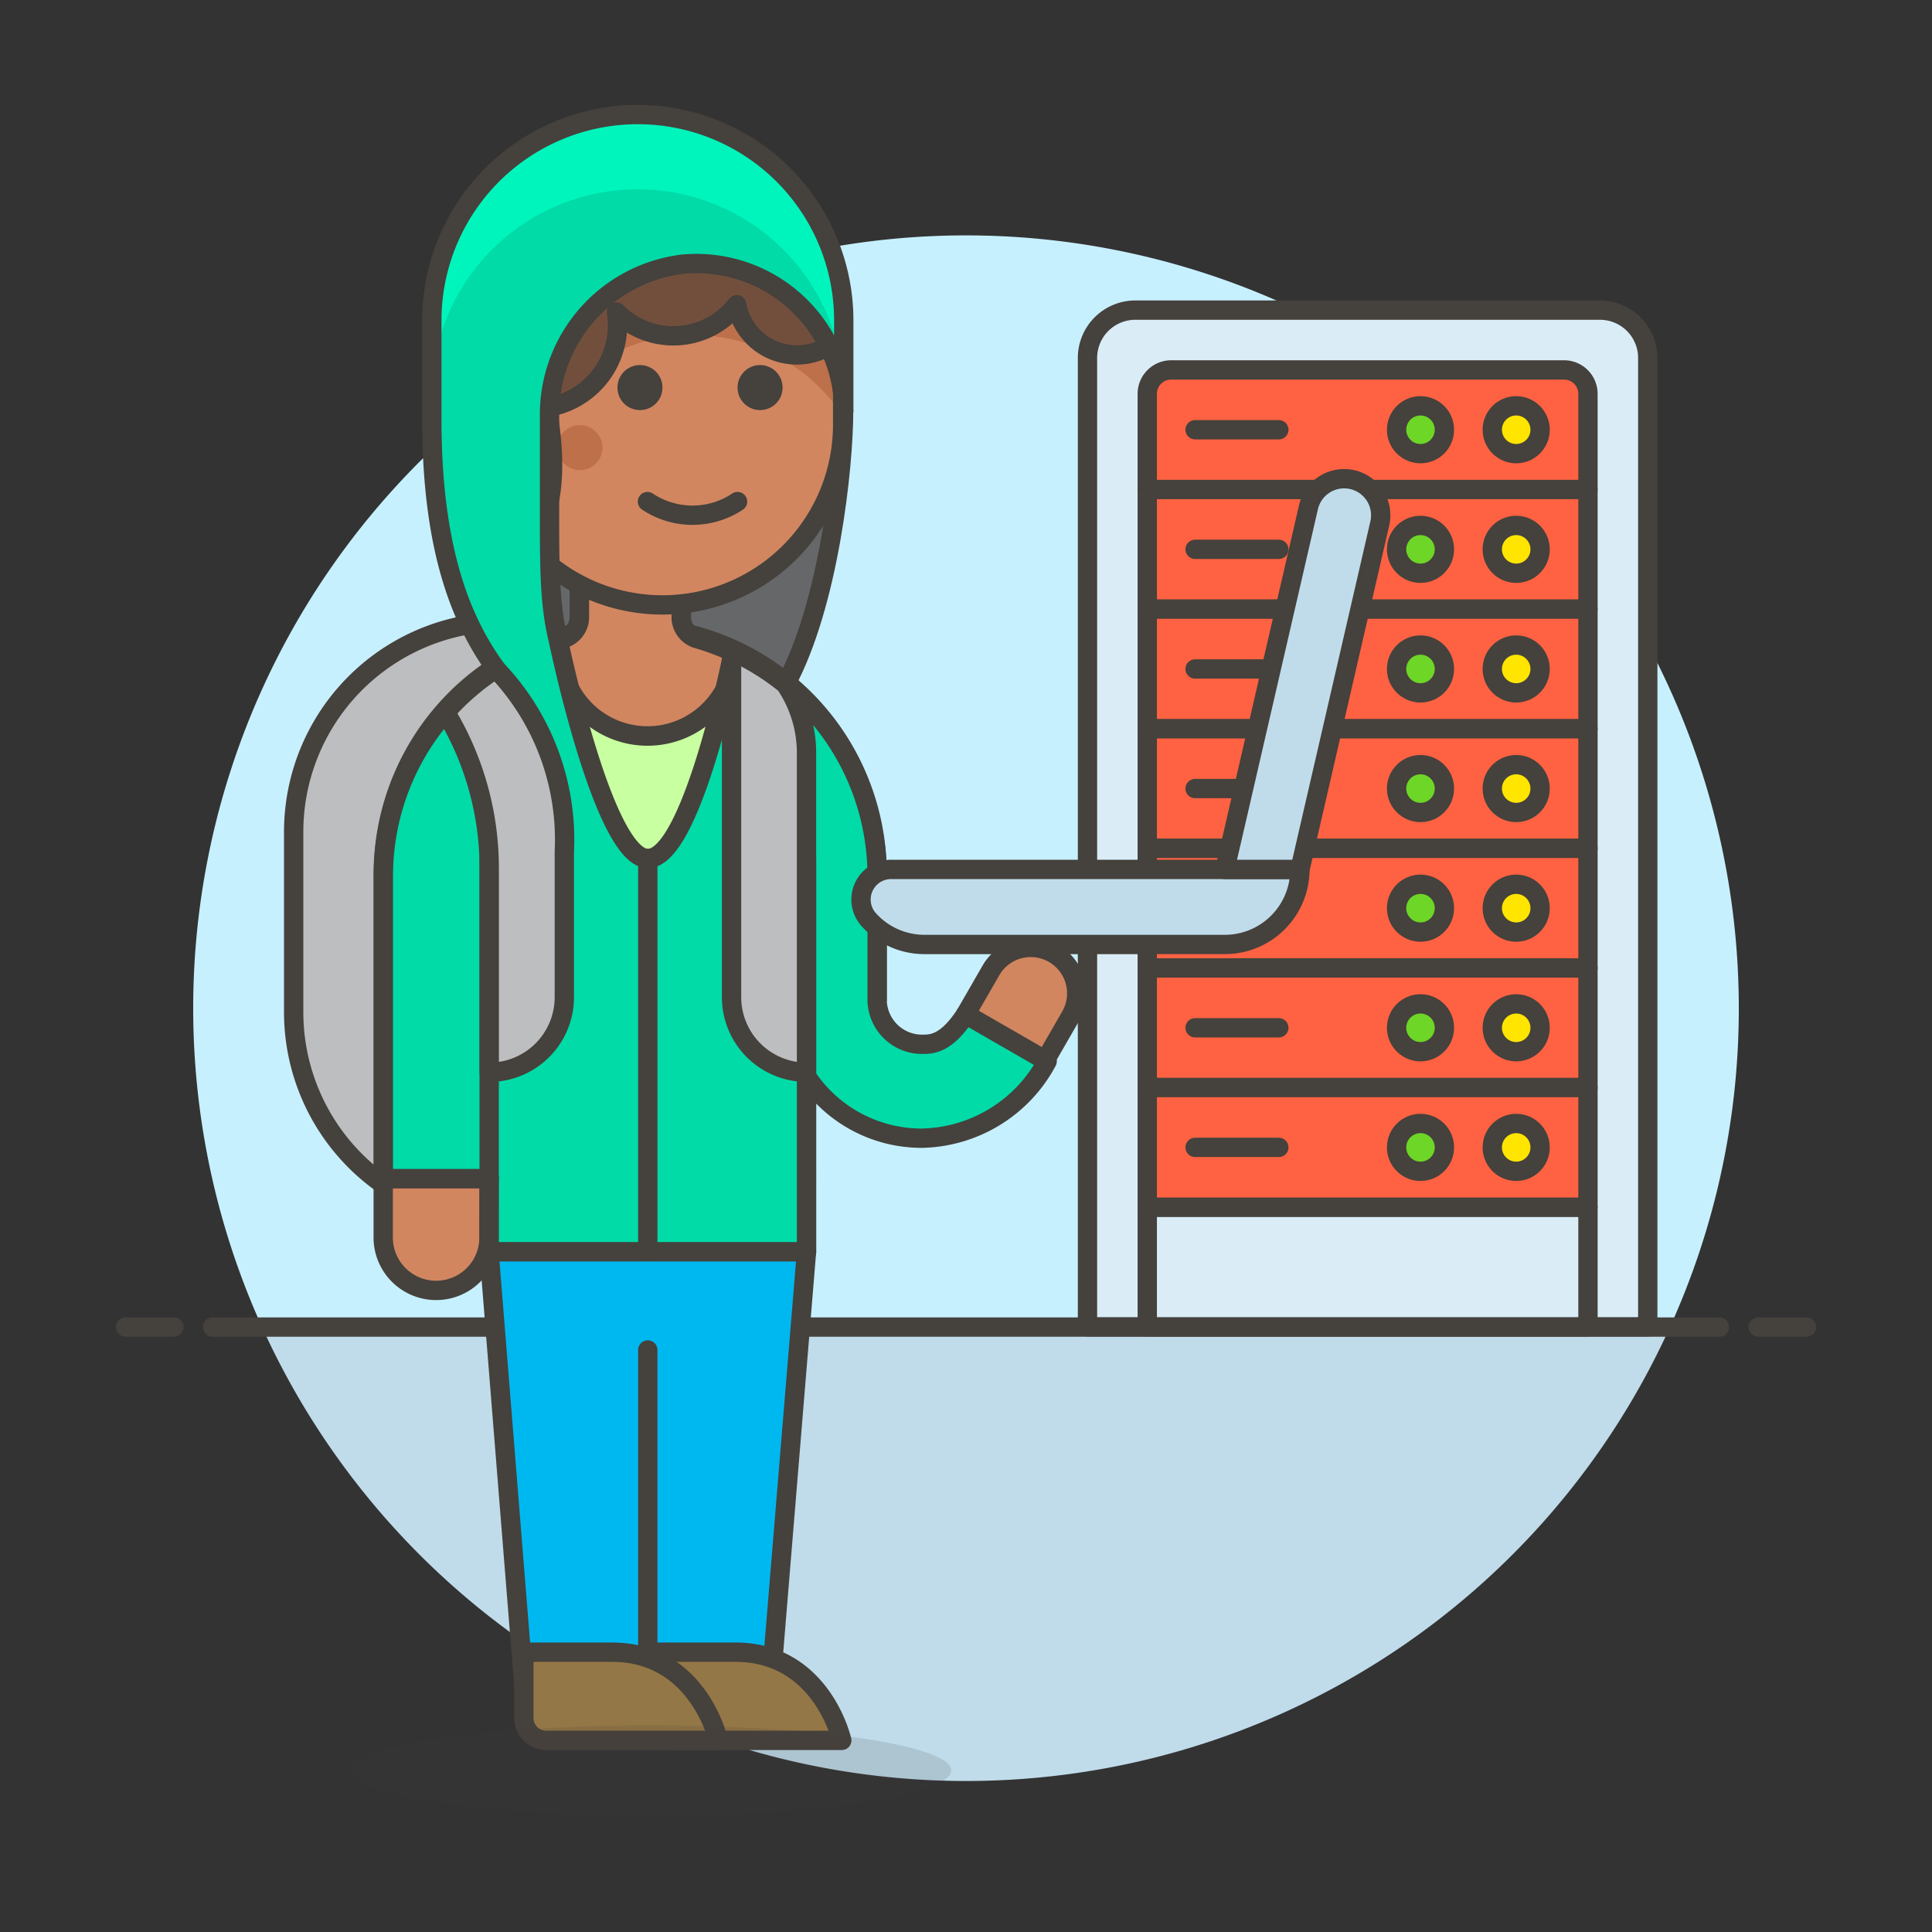 <svg xmlns="http://www.w3.org/2000/svg" viewBox="0 0 100 100"><rect x="0" y="0" width="100" height="100" fill="#333333" stroke="none"/><g class="nc-icon-wrapper"><defs/><path class="a" d="M90 52.189a40 40 0 1 0-76.436 16.5h72.872A39.829 39.829 0 0 0 90 52.189z" style="" fill="#c7f0ff"/><path class="b" d="M13.564 68.689a40 40 0 0 0 72.872 0z" style="" fill="#c0dceb"/><g><path class="c" d="M11 68.689h78" fill="none" stroke="#45413c" stroke-linecap="round" stroke-linejoin="round"/><path class="c" d="M6.5 68.689H9" fill="none" stroke="#45413c" stroke-linecap="round" stroke-linejoin="round"/><path class="c" d="M91 68.689h2.5" fill="none" stroke="#45413c" stroke-linecap="round" stroke-linejoin="round"/></g><g><path class="d" d="M85.288 68.675h-29V18.528a2.477 2.477 0 0 1 2.477-2.476h24.047a2.476 2.476 0 0 1 2.476 2.476z" stroke="#45413c" stroke-linecap="round" stroke-linejoin="round" fill="#daedf7"/><path class="d" d="M59.382 62.484h22.811v6.191H59.382z" stroke="#45413c" stroke-linecap="round" stroke-linejoin="round" fill="#daedf7"/><path class="e" d="M82.193 25.338H59.382v-4.952a1.239 1.239 0 0 1 1.238-1.239h20.335a1.239 1.239 0 0 1 1.238 1.239z" stroke="#45413c" stroke-linecap="round" stroke-linejoin="round" fill="#ff6242"/><circle class="f" cx="73.525" cy="22.243" r="1.238" stroke="#45413c" stroke-linecap="round" stroke-linejoin="round" fill="#6dd627"/><circle class="g" cx="78.478" cy="22.243" r="1.238" stroke="#45413c" stroke-linecap="round" stroke-linejoin="round" fill="#ffe500"/><path class="c" d="M61.858 22.243h4.334" fill="none" stroke="#45413c" stroke-linecap="round" stroke-linejoin="round"/><path class="e" d="M59.382 25.338h22.811v6.191H59.382z" stroke="#45413c" stroke-linecap="round" stroke-linejoin="round" fill="#ff6242"/><circle class="f" cx="73.525" cy="28.434" r="1.238" stroke="#45413c" stroke-linecap="round" stroke-linejoin="round" fill="#6dd627"/><circle class="g" cx="78.478" cy="28.434" r="1.238" stroke="#45413c" stroke-linecap="round" stroke-linejoin="round" fill="#ffe500"/><path class="c" d="M61.858 28.434h4.334" fill="none" stroke="#45413c" stroke-linecap="round" stroke-linejoin="round"/><g><path class="e" d="M59.382 31.529h22.811v6.191H59.382z" stroke="#45413c" stroke-linecap="round" stroke-linejoin="round" fill="#ff6242"/><circle class="f" cx="73.525" cy="34.625" r="1.238" stroke="#45413c" stroke-linecap="round" stroke-linejoin="round" fill="#6dd627"/><circle class="g" cx="78.478" cy="34.625" r="1.238" stroke="#45413c" stroke-linecap="round" stroke-linejoin="round" fill="#ffe500"/><path class="c" d="M61.858 34.625h4.334" fill="none" stroke="#45413c" stroke-linecap="round" stroke-linejoin="round"/></g><g><path class="e" d="M59.382 37.72h22.811v6.191H59.382z" stroke="#45413c" stroke-linecap="round" stroke-linejoin="round" fill="#ff6242"/><circle class="f" cx="73.525" cy="40.816" r="1.238" stroke="#45413c" stroke-linecap="round" stroke-linejoin="round" fill="#6dd627"/><circle class="g" cx="78.478" cy="40.816" r="1.238" stroke="#45413c" stroke-linecap="round" stroke-linejoin="round" fill="#ffe500"/><path class="c" d="M61.858 40.816h4.334" fill="none" stroke="#45413c" stroke-linecap="round" stroke-linejoin="round"/></g><g><path class="e" d="M59.382 43.911h22.811v6.191H59.382z" stroke="#45413c" stroke-linecap="round" stroke-linejoin="round" fill="#ff6242"/><circle class="f" cx="73.525" cy="47.007" r="1.238" stroke="#45413c" stroke-linecap="round" stroke-linejoin="round" fill="#6dd627"/><circle class="g" cx="78.478" cy="47.007" r="1.238" stroke="#45413c" stroke-linecap="round" stroke-linejoin="round" fill="#ffe500"/><path class="c" d="M61.858 47.007h4.334" fill="none" stroke="#45413c" stroke-linecap="round" stroke-linejoin="round"/></g><g><path class="e" d="M59.382 50.102h22.811v6.191H59.382z" stroke="#45413c" stroke-linecap="round" stroke-linejoin="round" fill="#ff6242"/><circle class="f" cx="73.525" cy="53.198" r="1.238" stroke="#45413c" stroke-linecap="round" stroke-linejoin="round" fill="#6dd627"/><circle class="g" cx="78.478" cy="53.198" r="1.238" stroke="#45413c" stroke-linecap="round" stroke-linejoin="round" fill="#ffe500"/><path class="c" d="M61.858 53.198h4.334" fill="none" stroke="#45413c" stroke-linecap="round" stroke-linejoin="round"/></g><g><path class="e" d="M59.382 56.293h22.811v6.191H59.382z" stroke="#45413c" stroke-linecap="round" stroke-linejoin="round" fill="#ff6242"/><circle class="f" cx="73.525" cy="59.389" r="1.238" stroke="#45413c" stroke-linecap="round" stroke-linejoin="round" fill="#6dd627"/><circle class="g" cx="78.478" cy="59.389" r="1.238" stroke="#45413c" stroke-linecap="round" stroke-linejoin="round" fill="#ffe500"/><path class="c" d="M61.858 59.389h4.334" fill="none" stroke="#45413c" stroke-linecap="round" stroke-linejoin="round"/></g><g><path class="h" d="M40.66 35.424c2.249-4.148 3.006-11.249 3.006-14.162 0 0-.782-10.32-5.6-10.446S27.17 13.7 27.17 13.7l.335 21.006z" stroke="#45413c" stroke-linecap="round" stroke-linejoin="round" fill="#656769"/><path class="i" d="M15.2 52.387a10.881 10.881 0 0 0 10.885 10.881V32.18A10.881 10.881 0 0 0 15.2 43.061z" stroke="#45413c" stroke-linecap="round" stroke-linejoin="round" fill="#bdbec0"/><path class="j" d="M45.4 45.349a12.781 12.781 0 1 0-25.561 0V61h5.484l-.007 3.788h16.429V51.74H45.4z" stroke="#45413c" stroke-linecap="round" stroke-linejoin="round" fill="#c8ffa1"/><path class="k" d="M25.312 64.788l1.803 22.463h12.781l1.849-22.463H25.312z" stroke="#45413c" stroke-linecap="round" stroke-linejoin="round" fill="#00b8f0"/><path class="c" d="M33.529 87.251V69.874" fill="none" stroke="#45413c" stroke-linecap="round" stroke-linejoin="round"/><path class="l" d="M33.506 85.517h4.564c4.473 0 5.5 4.565 5.5 4.565h-8.907a1.158 1.158 0 0 1-1.157-1.158z" stroke="#45413c" stroke-linecap="round" stroke-linejoin="round" fill="#947746"/><path class="l" d="M27.115 85.517h4.565c4.473 0 5.5 4.565 5.5 4.565h-8.907a1.159 1.159 0 0 1-1.158-1.158z" stroke="#45413c" stroke-linecap="round" stroke-linejoin="round" fill="#947746"/><path class="m" d="M25.312 64a2.739 2.739 0 1 1-5.477 0v-3h5.477z" stroke="#45413c" stroke-linecap="round" stroke-linejoin="round" fill="#d18660"/><path class="n" d="M36.1 33.059a1.156 1.156 0 0 1-.838-1.114v-4.442h-5.274v4.438a1.158 1.158 0 0 1-.842 1.114L29 33.1c-.011.129-.039.254-.039.386a4.554 4.554 0 0 0 9.1.319 12.9 12.9 0 0 0-1.961-.746z" stroke="#45413c" stroke-linecap="round" stroke-linejoin="round" fill="#d18660" stroke-width="1.009px"/><path class="o" d="M34.29 9.569a9.327 9.327 0 0 0-9.327 9.331v1.24a1.9 1.9 0 0 0 .2 3.769A9.327 9.327 0 0 0 43.616 22v-3.1a9.327 9.327 0 0 0-9.326-9.331z" style="" fill="#d18660"/><path class="p" d="M26.518 27.121v-.453a9.324 9.324 0 0 1 17.1-5.152V18.9a9.327 9.327 0 1 0-18.653 0v1.24a1.9 1.9 0 0 0 .2 3.769 9.241 9.241 0 0 0 1.353 3.212z" style="" fill="#bd704a"/><path class="c" d="M34.29 9.569a9.327 9.327 0 0 0-9.327 9.331v1.24a1.9 1.9 0 0 0 .2 3.769A9.327 9.327 0 0 0 43.616 22v-3.1a9.327 9.327 0 0 0-9.326-9.331z" fill="none" stroke="#45413c" stroke-linecap="round" stroke-linejoin="round"/><circle class="q" cx="33.124" cy="20.061" r="1.166" style="" fill="#45413c"/><circle class="q" cx="39.341" cy="20.061" r="1.166" style="" fill="#45413c"/><circle class="p" cx="30.015" cy="23.17" r="1.166" style="" fill="#bd704a"/><path class="c" d="M33.512 25.962a4.206 4.206 0 0 0 4.664 0" fill="none" stroke="#45413c" stroke-linecap="round" stroke-linejoin="round"/><path class="r" d="M34.289 9.569a9.327 9.327 0 0 0-9.326 9.331v1.24a1.9 1.9 0 0 0 .2 3.769 9.3 9.3 0 0 0 2.15 4.279c1.739-1.694 1.325-5.321.99-7.1a4.291 4.291 0 0 0 3.659-4.244 4.335 4.335 0 0 0-.055-.688 4.151 4.151 0 0 0 6.229-.383 3.155 3.155 0 0 0 5.364 1.646 9.329 9.329 0 0 0-9.211-7.85z" stroke="#45413c" stroke-linecap="round" stroke-linejoin="round" fill="#724f3d"/><path class="s" d="M49.982 52.5c-1.013 1.556-1.762 1.553-2.269 1.553A2.325 2.325 0 0 1 45.4 51.74v-6.391a12.783 12.783 0 0 0-7.447-11.617v.012s-2.112 10.692-4.418 10.692-4.638-11.312-4.638-11.312c-.485-1.954-.453-3.99-.453-7.548v-3.994a7.839 7.839 0 0 1 6.868-7.905 7.628 7.628 0 0 1 8.361 7.585v-4.569a10.661 10.661 0 1 0-21.321 0v5.041c0 7.147 1.741 10.693 3.322 12.888a12.768 12.768 0 0 0-5.832 10.727v15.656h5.483l-.006 3.783h16.426v-9.075a7.153 7.153 0 0 0 5.968 3.2A7.519 7.519 0 0 0 54.2 54.93z" style="" fill="#00dba8"/><path class="t" d="M33.006 9.8a10.652 10.652 0 0 1 10.66 10.66v-3.767a10.661 10.661 0 1 0-21.321 0v3.762A10.652 10.652 0 0 1 33.006 9.8z" style="" fill="#00f5bc"/><path class="c" d="M33.529 44.436v20.352" fill="none" stroke="#45413c" stroke-linecap="round" stroke-linejoin="round"/><path class="c" d="M49.982 52.5c-1.013 1.556-1.762 1.553-2.269 1.553A2.325 2.325 0 0 1 45.4 51.74v-6.391a12.783 12.783 0 0 0-7.447-11.617v.012s-2.112 10.692-4.418 10.692-4.638-11.312-4.638-11.312c-.485-1.954-.453-3.99-.453-7.548v-3.994a7.839 7.839 0 0 1 6.868-7.905 7.628 7.628 0 0 1 8.361 7.585v-4.569a10.661 10.661 0 1 0-21.321 0v5.041c0 7.147 1.741 10.693 3.322 12.888a12.768 12.768 0 0 0-5.832 10.727v15.656h5.483l-.006 3.783h16.426v-9.075a7.153 7.153 0 0 0 5.968 3.2A7.519 7.519 0 0 0 54.2 54.93z" fill="none" stroke="#45413c" stroke-linecap="round" stroke-linejoin="round"/><path class="m" d="M51.28 50.247a2.379 2.379 0 1 1 4.125 2.371l-1.3 2.257-4.123-2.375z" stroke="#45413c" stroke-linecap="round" stroke-linejoin="round" fill="#d18660"/><path class="c" d="M25.319 61V44.436" fill="none" stroke="#45413c" stroke-linecap="round" stroke-linejoin="round"/><path class="c" d="M41.745 55.713V44.436" fill="none" stroke="#45413c" stroke-linecap="round" stroke-linejoin="round"/><path class="i" d="M41.745 55.5V38.969a6.334 6.334 0 0 0-1.092-3.556 12.767 12.767 0 0 0-2.7-1.681v.012l-.088.426v17.44a3.888 3.888 0 0 0 3.88 3.89z" stroke="#45413c" stroke-linecap="round" stroke-linejoin="round" fill="#bdbec0"/><path class="i" d="M25.323 55.5a3.886 3.886 0 0 0 3.887-3.89v-7.523a12.769 12.769 0 0 0-3.543-9.465 12.826 12.826 0 0 0-2.608 2.242 15.555 15.555 0 0 1 2.264 8.062z" stroke="#45413c" stroke-linecap="round" stroke-linejoin="round" fill="#bdbec0"/><ellipse class="u" cx="33.694" cy="91.636" rx="15.544" ry="2.332" fill="#45413c" opacity="0.15"/><g><path class="v" d="M46.129 45a1.56 1.56 0 0 0-1.188 2.574 3.88 3.88 0 0 0 2.912 1.312H63.4A3.886 3.886 0 0 0 67.283 45z" fill="#c0dceb" stroke="#45413c" stroke-linecap="round" stroke-linejoin="round"/><path class="v" d="M63.4 45h3.886l4.128-17.889a1.893 1.893 0 1 0-3.689-.851z" fill="#c0dceb" stroke="#45413c" stroke-linecap="round" stroke-linejoin="round"/></g></g></g></g></svg>